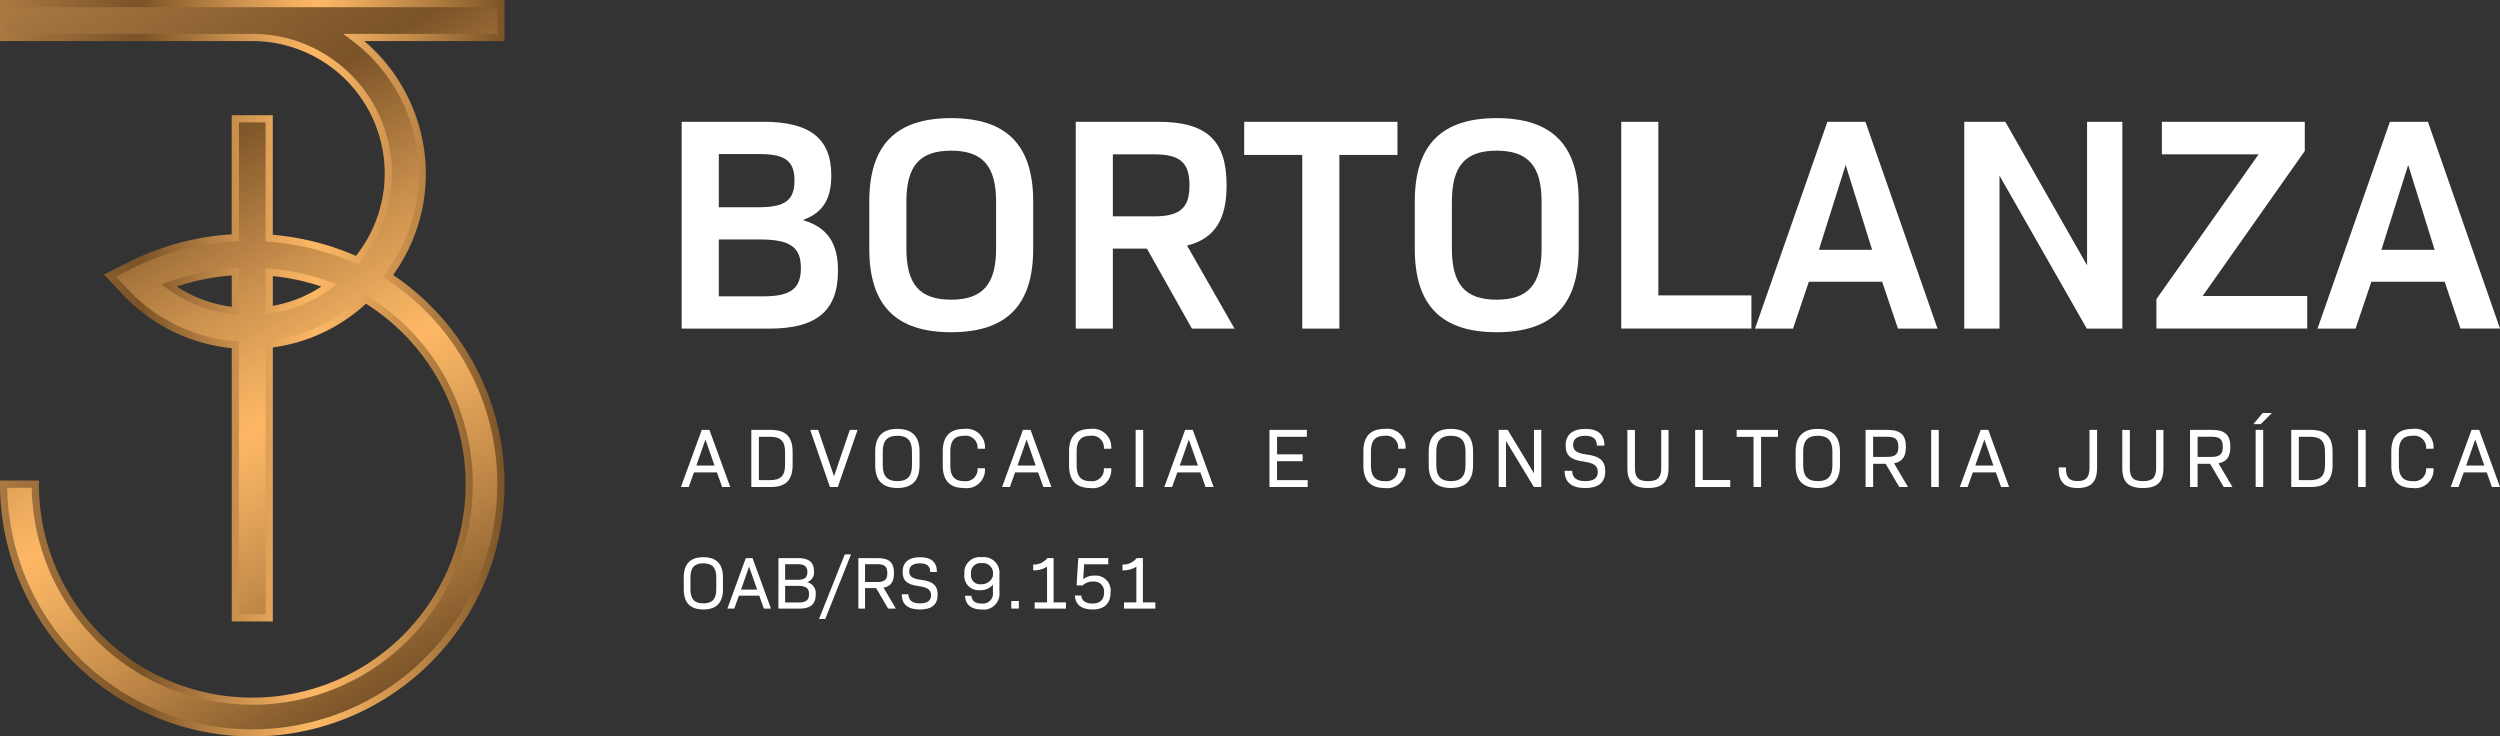 <svg id="Layer_1" data-name="Layer 1" xmlns="http://www.w3.org/2000/svg" xmlns:xlink="http://www.w3.org/1999/xlink" viewBox="0 0 346.059 101.94">
  <rect x="0" y="0" width="346.059" height="101.94" fill="#333333" stroke="none"/>
  <defs>
    <style>
      .cls-1 {
        fill: url(#linear-gradient);
      }

      .cls-2 {
        fill: url(#linear-gradient-2);
      }

      .cls-3 {
        fill: #fff;
      }
    </style>
    <linearGradient id="linear-gradient" x1="9.92" y1="-4.939" x2="64.536" y2="89.659" gradientUnits="userSpaceOnUse">
      <stop offset="0" stop-color="#aa7943"/>
      <stop offset="0.278" stop-color="#7a5327"/>
      <stop offset="0.312" stop-color="#895e2e"/>
      <stop offset="0.461" stop-color="#c78e4c"/>
      <stop offset="0.57" stop-color="#eeac5e"/>
      <stop offset="0.627" stop-color="#fdb765"/>
      <stop offset="0.694" stop-color="#ebaa5d"/>
      <stop offset="0.827" stop-color="#be8747"/>
      <stop offset="1" stop-color="#7a5327"/>
    </linearGradient>
    <linearGradient id="linear-gradient-2" x1="0" y1="50.97" x2="69.842" y2="50.97" xlink:href="#linear-gradient"/>
  </defs>
  <title>7154a1bb-72d8-42e5-b5f4-bdf0608f252c</title>
  <g>
    <g>
      <path class="cls-1" d="M69.342.5H.5V5.187H34.921a18.824,18.824,0,0,1,14.5,30.844,36.227,36.227,0,0,0-12.158-3.066V16.442H32.578V32.909a36.311,36.311,0,0,0-14.55,3.828l-2.82,1.413,2.166,2.292a23.281,23.281,0,0,0,15.2,7.3V85.526h4.687V47.648A23.226,23.226,0,0,0,50.6,41.416a30.028,30.028,0,1,1-45.71,25.6H.5A34.421,34.421,0,1,0,53.7,38.19l.039-.041-.013-.006A23.493,23.493,0,0,0,49,5.187H69.342ZM23.375,39.516a31.629,31.629,0,0,1,9.2-1.914v5.427A18.567,18.567,0,0,1,23.375,39.516Zm13.889,3.4V37.664a31.572,31.572,0,0,1,8.309,1.852A18.546,18.546,0,0,1,37.264,42.919Z"/>
      <path class="cls-2" d="M34.921,101.94A34.96,34.96,0,0,1,0,67.02v-.5H5.389v.5a29.533,29.533,0,1,0,45.27-24.978,23.671,23.671,0,0,1-12.894,6.047V86.025H32.078V48.194a23.92,23.92,0,0,1-15.066-7.409L14.382,38,17.8,36.289a36.841,36.841,0,0,1,14.273-3.853V15.942h5.687V32.5a36.785,36.785,0,0,1,11.511,2.916A18.325,18.325,0,0,0,34.921,5.687H0V0H69.842V5.687H50.426a24.167,24.167,0,0,1,8.521,18.339A23.782,23.782,0,0,1,54.481,37.96l.066.033-.089.1A34.91,34.91,0,0,1,34.921,101.94ZM1,67.52A33.921,33.921,0,1,0,53.429,38.608l-.449-.281.007-.008-.054-.035.4-.442A22.993,22.993,0,0,0,48.7,5.587l-1.2-.9H68.842V1H1V4.687H34.921A19.325,19.325,0,0,1,49.808,36.35l-.242.292-.347-.155a35.8,35.8,0,0,0-11.991-3.024l-.463-.034V16.942H33.078V33.384l-.475.024a35.847,35.847,0,0,0-14.352,3.775l-2.218,1.111,1.7,1.8a22.923,22.923,0,0,0,14.879,7.14l.461.036V85.025h3.687V47.2l.442-.051a22.694,22.694,0,0,0,13.047-6.1l.279-.263.326.2A30.528,30.528,0,1,1,4.393,67.52ZM33.078,43.58l-.549-.054a19.159,19.159,0,0,1-9.45-3.606l-.749-.55.871-.322A32.236,32.236,0,0,1,32.55,37.1l.528-.031Zm-8.614-3.917a18.18,18.18,0,0,0,7.614,2.806V38.135A31.253,31.253,0,0,0,24.464,39.662Zm12.3,3.836V37.119l.542.046a32.176,32.176,0,0,1,8.441,1.881l.871.322-.749.55a18.918,18.918,0,0,1-8.533,3.5Zm1-5.285v4.119a17.875,17.875,0,0,0,6.722-2.669A31.177,31.177,0,0,0,37.765,38.213Z"/>
    </g>
    <g>
      <g>
        <path class="cls-3" d="M99.243,65.391H96.057l-.721,2.023H94.255l2.884-7.906H98.2l2.884,7.906H99.963Zm-2.848-.953h2.511L97.65,60.845Z"/>
        <path class="cls-3" d="M109.719,62.577v1.767c0,2.1-.931,3.07-3,3.07H104V59.508h2.721C108.788,59.508,109.719,60.473,109.719,62.577Zm-1.047.012c0-1.523-.593-2.127-2.081-2.127h-1.546v6h1.546c1.488,0,2.081-.6,2.081-2.127Z"/>
        <path class="cls-3" d="M118.707,59.508l-2.732,7.906h-1.093l-2.732-7.906h1.1l2.2,6.417,2.185-6.417Z"/>
        <path class="cls-3" d="M121.148,64.4V62.519c0-2.093,1.011-3.15,3.07-3.15s3.069,1.058,3.069,3.15V64.4c0,2.093-1.011,3.15-3.069,3.15S121.148,66.5,121.148,64.4Zm5.092,0V62.519c0-1.511-.628-2.2-2.023-2.2s-2.023.686-2.023,2.2V64.4c0,1.511.627,2.2,2.023,2.2S126.241,65.914,126.241,64.4Z"/>
        <path class="cls-3" d="M130.5,64.426V62.5c0-2.082.965-3.128,2.954-3.128a2.54,2.54,0,0,1,2.883,2.743h-1.023a1.638,1.638,0,0,0-1.86-1.79c-1.326,0-1.907.674-1.907,2.2V64.4c0,1.523.581,2.2,1.907,2.2a1.636,1.636,0,0,0,1.86-1.779h1.023a2.537,2.537,0,0,1-2.883,2.732C131.461,67.553,130.5,66.506,130.5,64.426Z"/>
        <path class="cls-3" d="M143.7,65.391h-3.186l-.721,2.023h-1.081l2.884-7.906h1.058l2.884,7.906h-1.117Zm-2.848-.953h2.511l-1.256-3.593Z"/>
        <path class="cls-3" d="M147.984,64.426V62.5c0-2.082.965-3.128,2.954-3.128a2.54,2.54,0,0,1,2.883,2.743H152.8a1.638,1.638,0,0,0-1.86-1.79c-1.326,0-1.907.674-1.907,2.2V64.4c0,1.523.581,2.2,1.907,2.2a1.636,1.636,0,0,0,1.86-1.779h1.023a2.537,2.537,0,0,1-2.883,2.732C148.949,67.553,147.984,66.506,147.984,64.426Z"/>
        <path class="cls-3" d="M157.2,59.508h1.047v7.906H157.2Z"/>
        <path class="cls-3" d="M166.156,65.391H162.97l-.721,2.023h-1.081l2.884-7.906h1.058l2.884,7.906h-1.117Zm-2.848-.953h2.511l-1.256-3.593Z"/>
        <path class="cls-3" d="M181.014,66.46v.953h-5.29V59.508H180.9v.953h-4.127v2.43h3.545v.953h-3.545V66.46Z"/>
        <path class="cls-3" d="M188.723,64.426V62.5c0-2.082.965-3.128,2.954-3.128a2.54,2.54,0,0,1,2.883,2.743h-1.023a1.638,1.638,0,0,0-1.86-1.79c-1.326,0-1.907.674-1.907,2.2V64.4c0,1.523.581,2.2,1.907,2.2a1.636,1.636,0,0,0,1.86-1.779h1.023a2.537,2.537,0,0,1-2.883,2.732C189.688,67.553,188.723,66.506,188.723,64.426Z"/>
        <path class="cls-3" d="M197.769,64.4V62.519c0-2.093,1.011-3.15,3.07-3.15s3.069,1.058,3.069,3.15V64.4c0,2.093-1.011,3.15-3.069,3.15S197.769,66.5,197.769,64.4Zm5.092,0V62.519c0-1.511-.628-2.2-2.023-2.2s-2.023.686-2.023,2.2V64.4c0,1.511.627,2.2,2.023,2.2S202.861,65.914,202.861,64.4Z"/>
        <path class="cls-3" d="M213.349,59.508v7.906h-1.023l-3.86-6.371v6.371h-1.011V59.508H208.7l3.639,6.011V59.508Z"/>
        <path class="cls-3" d="M216.582,65.17h1.046c0,.953.616,1.43,1.814,1.43,1.151,0,1.732-.431,1.732-1.267s-.512-1.244-1.965-1.442c-1.813-.244-2.488-.86-2.488-2.22,0-1.512.964-2.3,2.743-2.3,1.744,0,2.627.768,2.627,2.314h-1.046c0-.919-.523-1.36-1.616-1.36s-1.675.441-1.675,1.243.489,1.163,1.825,1.338c1.907.244,2.628.894,2.628,2.336,0,1.546-.931,2.314-2.779,2.314C217.547,67.553,216.582,66.763,216.582,65.17Z"/>
        <path class="cls-3" d="M225.267,64.81v-5.3h1.047V64.8c0,1.313.488,1.8,1.813,1.8s1.825-.489,1.825-1.8v-5.29h1.011v5.3c0,1.918-.849,2.743-2.848,2.743S225.267,66.728,225.267,64.81Z"/>
        <path class="cls-3" d="M239.509,66.448v.965h-4.86V59.508H235.7v6.94Z"/>
        <path class="cls-3" d="M246.113,60.473h-2.336v6.94H242.73v-6.94h-2.336v-.965h5.72Z"/>
        <path class="cls-3" d="M248.556,64.4V62.519c0-2.093,1.011-3.15,3.07-3.15s3.069,1.058,3.069,3.15V64.4c0,2.093-1.011,3.15-3.069,3.15S248.556,66.5,248.556,64.4Zm5.092,0V62.519c0-1.511-.628-2.2-2.023-2.2s-2.023.686-2.023,2.2V64.4c0,1.511.627,2.2,2.023,2.2S253.648,65.914,253.648,64.4Z"/>
        <path class="cls-3" d="M261.019,64.2h-1.732v3.209h-1.047V59.508h3.034c1.8,0,2.547.686,2.547,2.348,0,1.349-.489,2.058-1.639,2.278l1.929,3.279H262.9Zm-1.732-.952h1.9c1.185,0,1.592-.384,1.592-1.4s-.407-1.395-1.592-1.395h-1.9Z"/>
        <path class="cls-3" d="M267.322,59.508h1.047v7.906h-1.047Z"/>
        <path class="cls-3" d="M276.274,65.391h-3.186l-.721,2.023h-1.081l2.884-7.906h1.058l2.884,7.906h-1.117Zm-2.848-.953h2.511l-1.256-3.593Z"/>
        <path class="cls-3" d="M284.971,64.891V64.7h1.011v.186c0,1.2.477,1.709,1.616,1.709,1.175,0,1.639-.546,1.639-1.86V59.508h1.047v5.278c0,1.907-.837,2.767-2.675,2.767C285.8,67.553,284.971,66.728,284.971,64.891Z"/>
        <path class="cls-3" d="M293.773,64.81v-5.3h1.047V64.8c0,1.313.488,1.8,1.813,1.8s1.825-.489,1.825-1.8v-5.29h1.011v5.3c0,1.918-.849,2.743-2.848,2.743S293.773,66.728,293.773,64.81Z"/>
        <path class="cls-3" d="M305.934,64.2H304.2v3.209h-1.047V59.508h3.034c1.8,0,2.547.686,2.547,2.348,0,1.349-.489,2.058-1.639,2.278l1.929,3.279h-1.209Zm-1.732-.952h1.9c1.185,0,1.592-.384,1.592-1.4s-.407-1.395-1.592-1.395h-1.9Z"/>
        <path class="cls-3" d="M313.2,57.171h1.279l-1.523,1.535h-1.035Zm-.965,2.337h1.047v7.906h-1.047Z"/>
        <path class="cls-3" d="M322.886,62.577v1.767c0,2.1-.931,3.07-3,3.07h-2.721V59.508h2.721C321.955,59.508,322.886,60.473,322.886,62.577Zm-1.047.012c0-1.523-.593-2.127-2.081-2.127h-1.546v6h1.546c1.488,0,2.081-.6,2.081-2.127Z"/>
        <path class="cls-3" d="M326.42,59.508h1.047v7.906H326.42Z"/>
        <path class="cls-3" d="M331.013,64.426V62.5c0-2.082.965-3.128,2.954-3.128a2.54,2.54,0,0,1,2.883,2.743h-1.023a1.638,1.638,0,0,0-1.86-1.79c-1.326,0-1.907.674-1.907,2.2V64.4c0,1.523.581,2.2,1.907,2.2a1.636,1.636,0,0,0,1.86-1.779h1.023a2.537,2.537,0,0,1-2.883,2.732C331.979,67.553,331.013,66.506,331.013,64.426Z"/>
        <path class="cls-3" d="M344.222,65.391h-3.186l-.721,2.023h-1.081l2.884-7.906h1.058l2.884,7.906h-1.117Zm-2.848-.953h2.511l-1.256-3.593Z"/>
        <path class="cls-3" d="M94.649,81.581V79.916c0-1.849.893-2.785,2.712-2.785s2.713.936,2.713,2.785v1.665c0,1.849-.894,2.784-2.713,2.784S94.649,83.43,94.649,81.581Zm4.5,0V79.916c0-1.336-.554-1.941-1.788-1.941s-1.788.605-1.788,1.941v1.665c0,1.336.555,1.941,1.788,1.941S99.149,82.917,99.149,81.581Z"/>
        <path class="cls-3" d="M105.1,82.454H102.28l-.637,1.788h-.955l2.548-6.987h.936l2.548,6.987h-.986Zm-2.517-.842H104.8l-1.11-3.175Z"/>
        <path class="cls-3" d="M107.755,77.256h2.7c1.5,0,2.219.565,2.219,1.809a1.408,1.408,0,0,1-.915,1.51v.021a1.557,1.557,0,0,1,1.151,1.716c0,1.315-.709,1.931-2.25,1.931h-2.907Zm2.64,3c.976,0,1.366-.3,1.366-1.068s-.4-1.089-1.376-1.089h-1.706v2.157Zm.134,3.144c1.048,0,1.459-.339,1.459-1.151,0-.833-.431-1.151-1.572-1.151h-1.737v2.3Z"/>
        <path class="cls-3" d="M116.937,76.742h.863l-3.565,8.939h-.863Z"/>
        <path class="cls-3" d="M121.273,81.406h-1.531v2.836h-.924V77.256H121.5c1.592,0,2.25.606,2.25,2.075,0,1.192-.431,1.819-1.449,2.014l1.706,2.9h-1.069Zm-1.531-.842h1.675c1.049,0,1.408-.339,1.408-1.234s-.359-1.233-1.408-1.233h-1.675Z"/>
        <path class="cls-3" d="M124.825,82.26h.925c0,.842.545,1.263,1.6,1.263,1.017,0,1.53-.379,1.53-1.12s-.452-1.1-1.736-1.274c-1.6-.216-2.2-.761-2.2-1.963,0-1.336.852-2.035,2.425-2.035,1.541,0,2.322.678,2.322,2.045h-.925c0-.812-.462-1.2-1.428-1.2s-1.479.39-1.479,1.1.431,1.027,1.613,1.181c1.686.216,2.323.791,2.323,2.065,0,1.367-.823,2.044-2.456,2.044C125.678,84.365,124.825,83.667,124.825,82.26Z"/>
        <path class="cls-3" d="M138.344,79.505v2.476a2.176,2.176,0,0,1-2.466,2.384c-1.438,0-2.239-.658-2.291-1.89h.884c.062.709.535,1.068,1.4,1.068a1.4,1.4,0,0,0,1.572-1.613v-.986a2.254,2.254,0,0,1-1.808.75,1.972,1.972,0,0,1-2.138-2.23,2.125,2.125,0,0,1,2.4-2.332A2.167,2.167,0,0,1,138.344,79.505Zm-.9.257v-.236a1.38,1.38,0,0,0-1.541-1.572,1.322,1.322,0,0,0-1.489,1.489,1.251,1.251,0,0,0,1.387,1.428A1.64,1.64,0,0,0,137.44,79.762Z"/>
        <path class="cls-3" d="M139.986,83.194h1.048v1.048h-1.048Z"/>
        <path class="cls-3" d="M147.557,83.389v.853h-4.336v-.853h1.715V78.447a3.388,3.388,0,0,1-1.921.5v-.8a2.372,2.372,0,0,0,1.962-.893h.863v6.133Z"/>
        <path class="cls-3" d="M153.73,82c0,1.582-.9,2.363-2.506,2.363-1.552,0-2.4-.729-2.425-1.931h.884c.03.7.6,1.11,1.53,1.11,1.038,0,1.614-.5,1.614-1.521a1.377,1.377,0,0,0-1.541-1.521,2.056,2.056,0,0,0-1.428.535h-.833l.236-3.781h4.151v.852h-3.339l-.134,2.066a2.4,2.4,0,0,1,1.552-.493A2.068,2.068,0,0,1,153.73,82Z"/>
        <path class="cls-3" d="M159.924,83.389v.853h-4.336v-.853H157.3V78.447a3.388,3.388,0,0,1-1.921.5v-.8a2.372,2.372,0,0,0,1.962-.893h.863v6.133Z"/>
      </g>
      <g>
        <path class="cls-3" d="M94.361,16.857h11.282c6.483,0,9.429,2.315,9.429,7.451,0,3.157-1.137,5.136-3.831,6.1V30.5c3.368,1.01,4.757,3.241,4.757,6.987,0,5.514-2.947,8-9.471,8H94.361Zm10.65,11.829c3.662,0,4.967-.968,4.967-3.7,0-2.694-1.305-3.662-4.8-3.662H99.5v7.367Zm.673,12.334c3.789,0,5.178-1.094,5.178-3.915,0-2.9-1.474-3.957-5.683-3.957H99.5V41.02Z"/>
        <path class="cls-3" d="M120.33,34.453V27.886c0-7.787,3.662-11.534,11.323-11.534,7.7,0,11.365,3.746,11.365,11.534v6.567c0,7.787-3.662,11.534-11.365,11.534C123.993,45.987,120.33,42.24,120.33,34.453Zm17.553-.042V27.928c0-4.925-1.852-7.072-6.23-7.072s-6.188,2.147-6.188,7.072v6.483c0,4.925,1.81,7.072,6.188,7.072S137.884,39.336,137.884,34.411Z"/>
        <path class="cls-3" d="M158.759,34.411h-4.714V45.482H148.91V16.857h11.365c6.777,0,9.513,2.568,9.513,8.8,0,4.757-1.641,7.367-5.472,8.335l6.567,11.492h-5.893Zm-4.714-4.462h5.725c3.62,0,4.883-1.221,4.883-4.294,0-3.115-1.263-4.293-4.883-4.293h-5.725Z"/>
        <path class="cls-3" d="M193.442,21.446H185.4V45.482h-5.135V21.446h-8.04V16.857h21.215Z"/>
        <path class="cls-3" d="M195.84,34.453V27.886c0-7.787,3.662-11.534,11.323-11.534,7.7,0,11.365,3.746,11.365,11.534v6.567c0,7.787-3.662,11.534-11.365,11.534C199.5,45.987,195.84,42.24,195.84,34.453Zm17.553-.042V27.928c0-4.925-1.852-7.072-6.229-7.072s-6.188,2.147-6.188,7.072v6.483c0,4.925,1.81,7.072,6.188,7.072S213.393,39.336,213.393,34.411Z"/>
        <path class="cls-3" d="M242.435,40.893v4.588H224.419V16.857h5.135V40.893Z"/>
        <path class="cls-3" d="M260.533,39H250.388L248.2,45.482h-5.262l10.018-28.624h5.262l9.976,28.624h-5.472Zm-8.756-4.42h7.367l-3.662-11.744Z"/>
        <path class="cls-3" d="M293.784,16.857V45.482h-4.925L276.778,24.308V45.482H271.9V16.857h5.683L288.9,36.726V16.857Z"/>
        <path class="cls-3" d="M319.374,40.977v4.5H298.5V41.4l14.143-20.037H299.253v-4.5h19.784V20.9L304.894,40.977Z"/>
        <path class="cls-3" d="M338.4,39H328.253l-2.189,6.482H320.8L330.82,16.857h5.262l9.977,28.624h-5.473Zm-8.756-4.42h7.367l-3.662-11.744Z"/>
      </g>
    </g>
  </g>
</svg>
